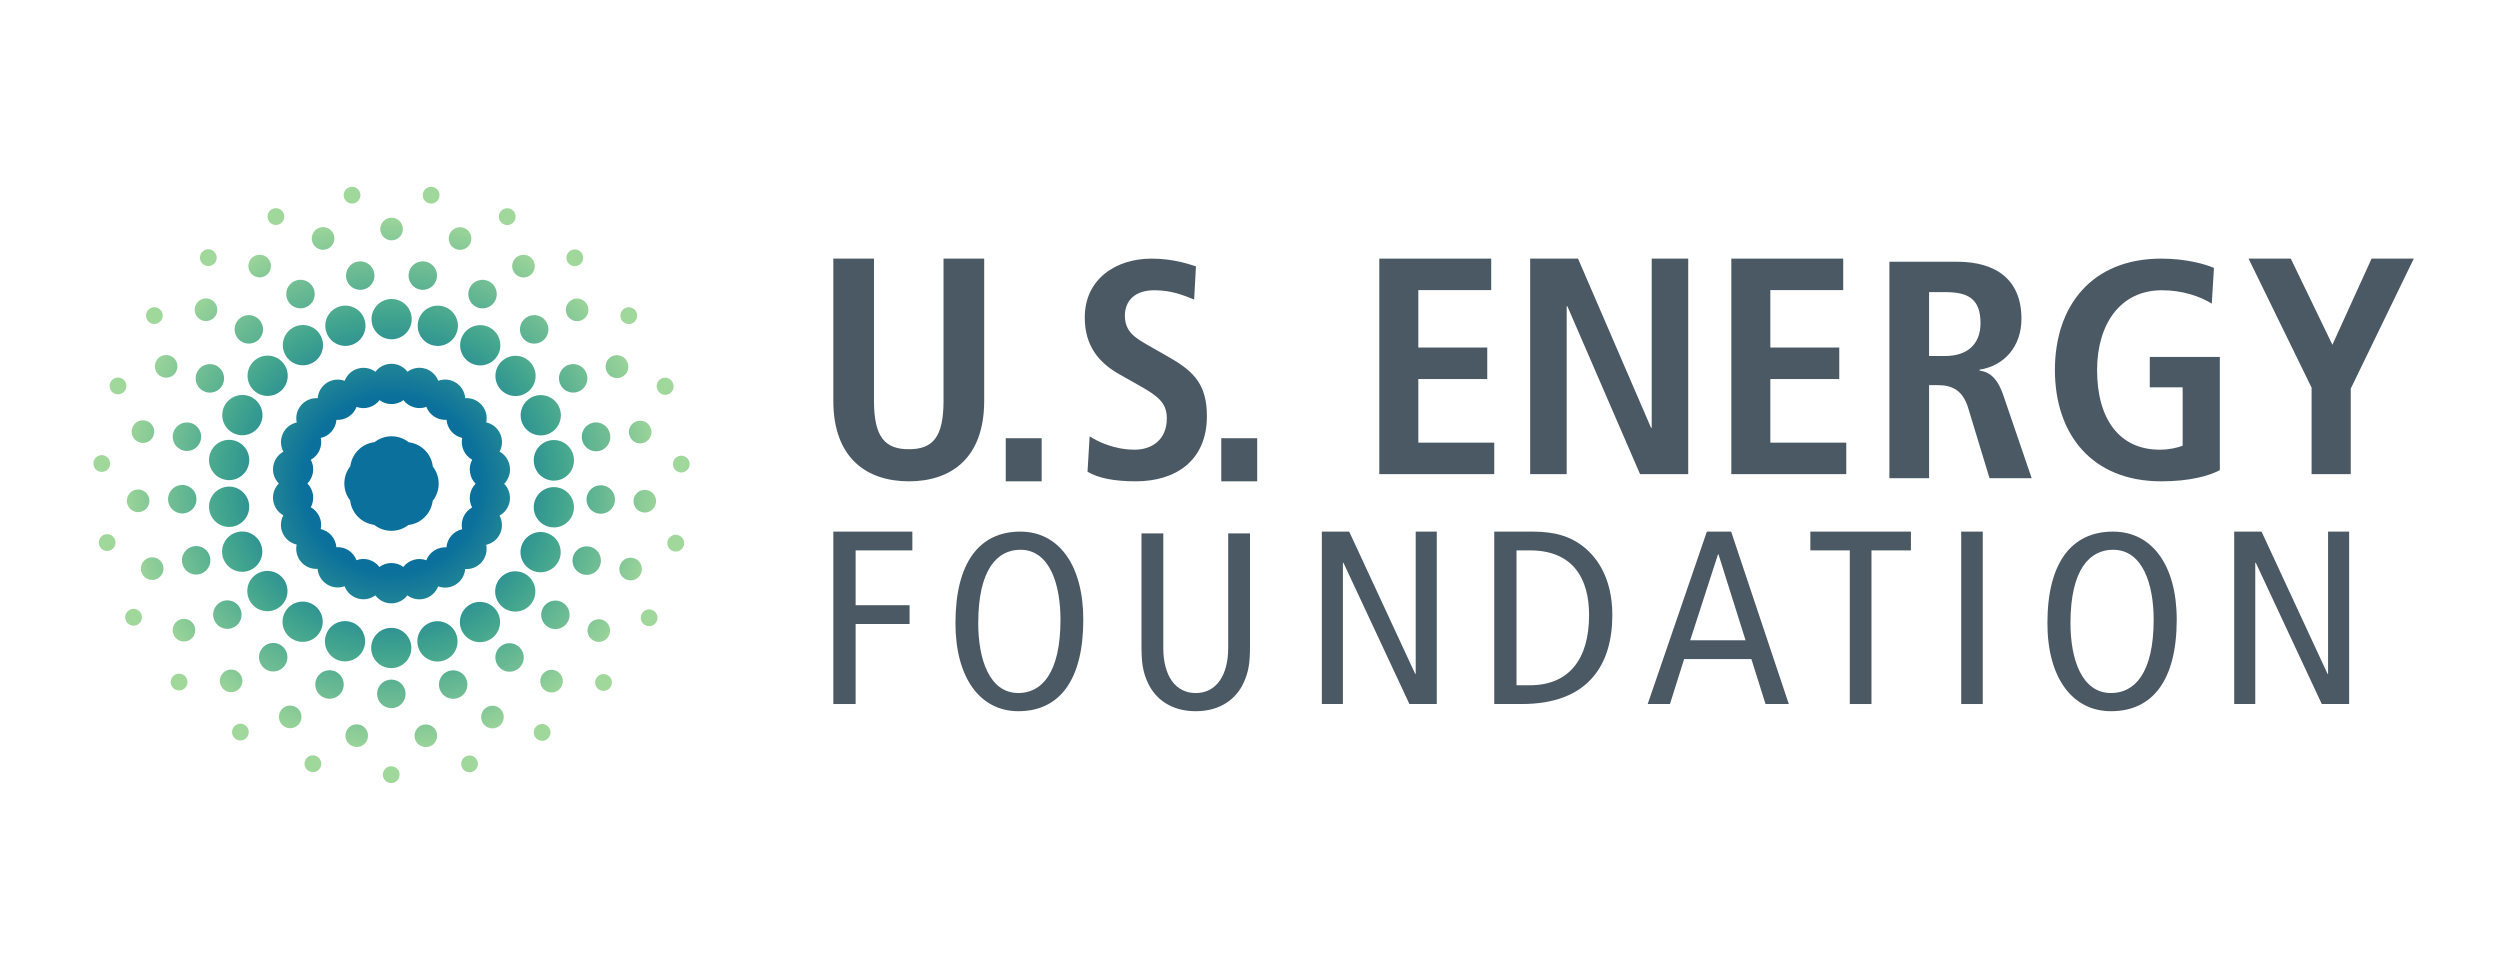 <?xml version="1.0" encoding="UTF-8"?> <svg xmlns="http://www.w3.org/2000/svg" width="348" height="135" viewBox="0 0 348 135"><defs><radialGradient id="a" cx="50.015%" cy="50%" r="50%" fx="50.015%" fy="50%"><stop offset="29.5%" stop-color="#0B709B"></stop><stop offset="57%" stop-color="#41A48E"></stop><stop offset="91.5%" stop-color="#A0D79A"></stop></radialGradient></defs><g fill="none" transform="translate(13 26)"><path fill="url(#a)" d="M50.664,71.187 C50.469,71.248 50.275,71.276 50.081,71.276 C49.233,71.276 48.449,70.727 48.186,69.871 C47.868,68.822 48.456,67.712 49.502,67.388 C50.549,67.069 51.656,67.658 51.979,68.707 C52.298,69.756 51.71,70.866 50.664,71.187 Z M56.816,63.873 C55.912,64.492 55.676,65.726 56.292,66.632 C56.676,67.198 57.298,67.503 57.933,67.503 C58.314,67.503 58.705,67.39 59.045,67.16 C59.949,66.541 60.185,65.306 59.567,64.401 C58.951,63.492 57.72,63.258 56.816,63.875 L56.816,63.873 Z M36.848,10.4 C35.767,10.567 35.022,11.578 35.188,12.662 C35.336,13.645 36.181,14.352 37.146,14.352 C37.244,14.352 37.345,14.345 37.443,14.328 C38.527,14.164 39.271,13.15 39.105,12.066 C38.941,10.982 37.93,10.236 36.848,10.4 Z M45.555,14.323 C45.656,14.34 45.756,14.347 45.852,14.347 C46.817,14.347 47.662,13.641 47.812,12.657 C47.976,11.573 47.229,10.562 46.147,10.398 C45.066,10.231 44.057,10.98 43.893,12.064 C43.729,13.148 44.473,14.159 45.555,14.323 Z M26.669,66.604 C27.285,65.698 27.05,64.464 26.149,63.844 C25.245,63.225 24.012,63.46 23.396,64.365 C22.778,65.271 23.012,66.505 23.916,67.125 C24.255,67.36 24.646,67.47 25.03,67.47 C25.662,67.47 26.285,67.167 26.669,66.602 L26.669,66.604 Z M11.091,34.343 C10.845,35.413 11.512,36.478 12.577,36.724 C12.727,36.757 12.877,36.774 13.022,36.774 C13.923,36.774 14.74,36.152 14.954,35.232 C15.197,34.164 14.532,33.099 13.465,32.852 C12.399,32.606 11.336,33.275 11.091,34.343 Z M14.497,25.672 C13.949,26.622 14.272,27.838 15.22,28.387 C15.532,28.568 15.874,28.654 16.211,28.654 C16.894,28.654 17.562,28.3 17.927,27.662 C18.475,26.714 18.152,25.498 17.203,24.949 C16.255,24.4 15.043,24.724 14.497,25.674 L14.497,25.672 Z M28.827,16.919 C29.115,16.919 29.408,16.855 29.684,16.722 C30.67,16.248 31.089,15.06 30.614,14.07 C30.138,13.082 28.954,12.662 27.966,13.138 C26.98,13.615 26.563,14.802 27.039,15.792 C27.378,16.503 28.088,16.919 28.827,16.919 Z M41.474,68.599 C40.381,68.601 39.491,69.488 39.491,70.589 C39.491,71.689 40.379,72.574 41.477,72.574 C42.575,72.574 43.46,71.687 43.457,70.586 C43.457,69.49 42.572,68.599 41.474,68.599 Z M21.635,21.833 C22.118,21.833 22.602,21.657 22.984,21.302 C23.787,20.554 23.834,19.296 23.087,18.496 C22.342,17.691 21.087,17.644 20.287,18.392 C19.484,19.139 19.439,20.397 20.184,21.199 C20.572,21.619 21.104,21.833 21.638,21.833 L21.635,21.833 Z M66.792,28.65 C67.127,28.65 67.469,28.563 67.78,28.382 C68.728,27.833 69.053,26.62 68.506,25.669 C67.96,24.721 66.747,24.393 65.799,24.942 C64.853,25.491 64.526,26.704 65.073,27.655 C65.441,28.293 66.106,28.647 66.792,28.647 L66.792,28.65 Z M33.456,67.383 C32.409,67.059 31.3,67.644 30.974,68.693 C30.651,69.739 31.234,70.851 32.281,71.18 C32.477,71.241 32.674,71.269 32.868,71.269 C33.716,71.269 34.498,70.722 34.762,69.868 C35.085,68.822 34.5,67.709 33.456,67.383 Z M59.904,18.498 C59.16,19.305 59.209,20.558 60.012,21.305 C60.393,21.659 60.878,21.835 61.36,21.835 C61.892,21.835 62.423,21.619 62.814,21.197 C63.559,20.392 63.512,19.136 62.706,18.39 C61.903,17.644 60.651,17.693 59.907,18.498 L59.904,18.498 Z M70.774,41.551 C69.683,41.467 68.728,42.288 68.648,43.382 C68.564,44.478 69.384,45.433 70.475,45.513 C70.526,45.517 70.578,45.52 70.627,45.52 C71.655,45.52 72.523,44.724 72.603,43.682 C72.685,42.589 71.868,41.631 70.777,41.551 L70.774,41.551 Z M68.033,35.227 C68.033,35.227 68.037,35.246 68.04,35.253 C68.042,35.26 68.042,35.267 68.044,35.272 C68.253,36.194 69.07,36.818 69.976,36.818 C70.121,36.818 70.268,36.802 70.416,36.769 C71.484,36.525 72.151,35.462 71.91,34.392 C71.907,34.387 71.907,34.382 71.905,34.375 C71.905,34.364 71.9,34.352 71.898,34.34 C71.652,33.273 70.589,32.604 69.524,32.848 C68.456,33.094 67.789,34.16 68.033,35.227 Z M19.886,61.106 C20.743,60.421 20.881,59.17 20.198,58.313 C19.514,57.454 18.269,57.316 17.414,57.999 C16.557,58.682 16.417,59.933 17.1,60.789 C17.491,61.28 18.067,61.538 18.65,61.538 C19.083,61.538 19.521,61.395 19.886,61.106 Z M13.584,50.145 C12.566,50.541 12.062,51.694 12.458,52.719 C12.762,53.503 13.511,53.984 14.305,53.984 C14.546,53.984 14.79,53.939 15.026,53.845 C16.047,53.447 16.55,52.294 16.152,51.271 C15.754,50.25 14.605,49.746 13.584,50.145 Z M12.369,45.475 C12.42,45.475 12.47,45.473 12.521,45.468 C13.612,45.386 14.431,44.433 14.347,43.34 L14.35,43.34 C14.265,42.244 13.315,41.425 12.224,41.507 C11.133,41.591 10.313,42.544 10.395,43.638 C10.475,44.68 11.343,45.475 12.371,45.475 L12.369,45.475 Z M65.546,58.032 C64.69,57.347 63.444,57.487 62.763,58.344 C62.079,59.203 62.219,60.451 63.074,61.136 C63.437,61.43 63.875,61.568 64.308,61.571 C64.891,61.571 65.467,61.312 65.858,60.822 C66.541,59.963 66.401,58.715 65.546,58.03 L65.546,58.032 Z M70.514,52.764 C70.915,51.745 70.416,50.591 69.4,50.187 C68.382,49.783 67.23,50.286 66.827,51.304 C66.424,52.325 66.925,53.479 67.941,53.883 C68.183,53.977 68.426,54.024 68.67,54.024 C69.461,54.024 70.205,53.547 70.514,52.764 Z M53.307,16.726 C53.585,16.86 53.878,16.924 54.168,16.924 C54.906,16.924 55.613,16.511 55.955,15.799 C56.43,14.812 56.015,13.624 55.032,13.145 C54.047,12.669 52.862,13.084 52.384,14.072 C51.909,15.06 52.321,16.248 53.307,16.726 Z M6.577,35.629 C6.685,35.652 6.795,35.661 6.9,35.661 C7.628,35.661 8.284,35.15 8.438,34.406 C8.616,33.552 8.071,32.716 7.218,32.538 C6.366,32.36 5.535,32.906 5.355,33.761 C5.177,34.615 5.722,35.448 6.575,35.629 L6.577,35.629 Z M11.524,25.721 C11.922,24.947 11.622,23.994 10.849,23.595 C10.077,23.196 9.126,23.496 8.728,24.271 C8.33,25.045 8.63,25.998 9.403,26.397 C9.634,26.517 9.88,26.575 10.126,26.575 C10.695,26.575 11.245,26.265 11.526,25.721 L11.524,25.721 Z M6.228,45.285 C6.263,45.285 6.301,45.285 6.336,45.285 C7.202,45.226 7.857,44.473 7.799,43.605 C7.74,42.736 6.989,42.079 6.123,42.138 C5.256,42.197 4.601,42.95 4.659,43.818 C4.716,44.651 5.409,45.29 6.228,45.29 L6.228,45.285 Z M11.702,60.43 C10.99,60.93 10.819,61.918 11.32,62.629 C11.627,63.063 12.116,63.298 12.61,63.298 C12.921,63.298 13.24,63.204 13.514,63.009 C14.225,62.509 14.394,61.526 13.895,60.813 C13.394,60.099 12.411,59.93 11.702,60.43 Z M75.187,43.656 C75.126,44.527 75.78,45.28 76.646,45.341 C76.683,45.341 76.721,45.346 76.758,45.346 C77.578,45.346 78.266,44.71 78.324,43.877 C78.388,43.009 77.732,42.255 76.866,42.192 C75.997,42.131 75.246,42.786 75.185,43.654 L75.187,43.656 Z M50.614,8.722 C50.757,8.762 50.898,8.781 51.04,8.781 C51.729,8.781 52.361,8.328 52.553,7.631 C52.789,6.791 52.3,5.92 51.464,5.683 C50.626,5.449 49.757,5.939 49.523,6.777 C49.287,7.617 49.776,8.485 50.612,8.722 L50.614,8.722 Z M58.523,10.224 C58.073,10.97 58.307,11.939 59.052,12.39 C59.31,12.547 59.588,12.62 59.869,12.622 C60.401,12.622 60.918,12.35 61.215,11.862 C61.667,11.116 61.431,10.146 60.688,9.694 C59.944,9.243 58.977,9.478 58.525,10.224 L58.523,10.224 Z M67.335,18.707 C67.719,18.707 68.108,18.566 68.41,18.285 C69.044,17.688 69.079,16.691 68.487,16.055 C67.895,15.417 66.897,15.382 66.263,15.975 C65.626,16.572 65.591,17.569 66.185,18.205 C66.495,18.538 66.916,18.707 67.335,18.707 Z M15.672,18.693 C16.094,18.693 16.515,18.524 16.824,18.191 C17.416,17.555 17.384,16.558 16.747,15.961 C16.112,15.368 15.117,15.401 14.523,16.039 C13.93,16.675 13.963,17.672 14.6,18.268 C14.902,18.552 15.288,18.693 15.672,18.693 Z M74.574,34.462 C74.728,35.208 75.384,35.72 76.112,35.72 C76.22,35.72 76.327,35.708 76.433,35.687 C77.285,35.509 77.83,34.676 77.655,33.822 C77.477,32.967 76.646,32.418 75.794,32.597 C74.941,32.773 74.394,33.608 74.572,34.462 L74.574,34.462 Z M23.148,12.613 C23.426,12.613 23.705,12.54 23.962,12.383 C24.707,11.932 24.941,10.961 24.492,10.217 C24.042,9.471 23.073,9.236 22.331,9.687 C21.586,10.137 21.35,11.109 21.802,11.852 C22.096,12.343 22.616,12.613 23.15,12.613 L23.148,12.613 Z M31.972,8.769 C32.114,8.769 32.257,8.75 32.398,8.71 C33.236,8.473 33.723,7.603 33.486,6.763 C33.25,5.925 32.384,5.434 31.545,5.671 C30.707,5.908 30.22,6.779 30.457,7.617 C30.651,8.314 31.283,8.769 31.969,8.769 L31.972,8.769 Z M41.507,7.457 C42.378,7.457 43.08,6.751 43.08,5.883 C43.08,5.01 42.378,4.303 41.509,4.303 C40.641,4.303 39.936,5.01 39.934,5.878 C39.934,6.751 40.639,7.457 41.507,7.457 Z M7.656,51.665 C6.837,51.959 6.411,52.86 6.703,53.684 C6.933,54.329 7.539,54.73 8.185,54.73 C8.361,54.73 8.536,54.702 8.712,54.639 C9.534,54.345 9.96,53.444 9.667,52.623 C9.375,51.801 8.476,51.372 7.654,51.665 L7.656,51.665 Z M36.874,74.841 C36.012,74.719 35.219,75.322 35.097,76.185 C34.978,77.049 35.579,77.844 36.441,77.966 C36.513,77.976 36.588,77.981 36.661,77.981 C37.434,77.981 38.108,77.41 38.216,76.619 C38.337,75.756 37.736,74.96 36.874,74.841 Z M20.39,69.774 C20.938,69.096 20.837,68.104 20.163,67.554 C19.488,67.005 18.496,67.106 17.948,67.782 C17.4,68.458 17.501,69.453 18.175,70.002 C18.468,70.241 18.819,70.356 19.168,70.356 C19.624,70.356 20.078,70.157 20.39,69.774 Z M46.068,74.855 C45.204,74.972 44.602,75.765 44.719,76.631 C44.829,77.422 45.504,77.997 46.276,77.997 C46.349,77.997 46.419,77.992 46.492,77.981 C47.355,77.863 47.955,77.07 47.84,76.204 C47.721,75.341 46.929,74.738 46.068,74.855 Z M74.293,24.329 C74.293,24.329 74.286,24.313 74.281,24.304 C74.281,24.299 74.277,24.294 74.274,24.29 C73.874,23.515 72.923,23.215 72.153,23.616 C71.381,24.015 71.081,24.968 71.479,25.74 C71.484,25.747 71.486,25.752 71.488,25.756 C71.491,25.763 71.495,25.768 71.498,25.775 C71.779,26.317 72.329,26.629 72.898,26.632 C73.143,26.632 73.387,26.573 73.619,26.453 C74.394,26.054 74.693,25.102 74.295,24.329 L74.293,24.329 Z M54.92,72.367 C54.124,72.715 53.759,73.644 54.103,74.442 C54.363,75.035 54.941,75.39 55.55,75.39 C55.76,75.39 55.971,75.348 56.175,75.258 C56.973,74.913 57.338,73.982 56.994,73.184 C56.648,72.384 55.718,72.02 54.922,72.365 L54.92,72.367 Z M75.311,51.724 C74.492,51.431 73.593,51.86 73.3,52.679 C73.008,53.5 73.436,54.402 74.253,54.695 C74.429,54.758 74.607,54.789 74.782,54.789 C75.428,54.789 76.035,54.385 76.264,53.74 C76.557,52.918 76.128,52.017 75.309,51.724 L75.311,51.724 Z M71.638,62.683 C72.139,61.969 71.971,60.986 71.261,60.484 C70.552,59.982 69.571,60.151 69.067,60.862 C68.566,61.573 68.737,62.556 69.444,63.058 C69.723,63.255 70.039,63.349 70.35,63.349 C70.844,63.349 71.331,63.117 71.638,62.683 Z M28.02,72.344 C27.221,71.997 26.294,72.363 25.95,73.163 C25.604,73.963 25.969,74.89 26.767,75.237 C26.971,75.327 27.184,75.369 27.395,75.369 C28.001,75.369 28.579,75.014 28.839,74.421 C29.186,73.621 28.82,72.691 28.022,72.346 L28.02,72.344 Z M62.786,67.59 C62.112,68.136 62.006,69.129 62.554,69.807 C62.863,70.192 63.32,70.392 63.779,70.392 C64.125,70.392 64.476,70.277 64.767,70.042 C65.443,69.493 65.546,68.5 65.001,67.822 C64.453,67.146 63.463,67.041 62.786,67.59 Z M46.852,2.327 C46.906,2.335 46.962,2.339 47.014,2.339 C47.587,2.339 48.086,1.917 48.168,1.33 C48.257,0.692 47.812,0.103 47.173,0.014 C46.536,-0.075 45.946,0.37 45.857,1.009 C45.771,1.649 46.215,2.238 46.852,2.327 Z M70.156,68.204 C69.718,68.674 69.742,69.415 70.212,69.854 C70.437,70.068 70.723,70.169 71.008,70.169 C71.322,70.169 71.631,70.044 71.863,69.8 C72.301,69.329 72.277,68.587 71.807,68.148 C71.336,67.707 70.599,67.733 70.158,68.204 L70.156,68.204 Z M77.896,58.956 C77.325,58.661 76.62,58.881 76.325,59.456 C76.03,60.029 76.25,60.733 76.821,61.031 C76.995,61.12 77.177,61.162 77.358,61.162 C77.779,61.162 78.186,60.932 78.392,60.531 C78.692,59.958 78.467,59.254 77.896,58.956 Z M57.142,5.228 C57.294,5.294 57.451,5.326 57.605,5.326 C58.055,5.326 58.485,5.061 58.675,4.622 C58.933,4.031 58.661,3.341 58.071,3.085 C57.481,2.827 56.793,3.1 56.538,3.691 C56.282,4.282 56.552,4.972 57.142,5.228 Z M52.047,79.205 C51.427,79.379 51.066,80.025 51.237,80.646 C51.382,81.163 51.85,81.503 52.361,81.503 C52.464,81.503 52.572,81.489 52.675,81.458 C53.295,81.282 53.656,80.637 53.485,80.017 C53.309,79.396 52.665,79.032 52.045,79.205 L52.047,79.205 Z M36.003,2.337 C36.057,2.337 36.111,2.332 36.165,2.325 C36.801,2.236 37.246,1.647 37.16,1.006 C37.071,0.368 36.481,-0.078 35.844,0.011 C35.205,0.098 34.76,0.69 34.849,1.328 C34.931,1.914 35.43,2.337 36.003,2.337 Z M61.859,74.953 C61.309,75.287 61.133,76.007 61.466,76.558 C61.686,76.92 62.072,77.122 62.465,77.122 C62.671,77.122 62.877,77.068 63.067,76.953 C63.617,76.619 63.795,75.899 63.46,75.348 C63.128,74.796 62.412,74.618 61.859,74.953 Z M25.407,5.317 C25.561,5.317 25.716,5.287 25.868,5.221 C26.458,4.963 26.732,4.275 26.475,3.684 C26.219,3.092 25.533,2.818 24.943,3.076 C24.351,3.332 24.08,4.019 24.337,4.611 C24.527,5.052 24.955,5.317 25.407,5.317 Z M41.458,80.663 C40.814,80.663 40.292,81.186 40.292,81.831 C40.29,82.477 40.812,83 41.456,83 L41.458,83 C42.102,83 42.622,82.479 42.624,81.834 C42.624,81.188 42.102,80.665 41.458,80.663 Z M3.814,26.622 C3.208,26.404 2.541,26.723 2.325,27.331 C2.108,27.939 2.426,28.607 3.032,28.823 C3.161,28.868 3.295,28.891 3.423,28.891 C3.901,28.891 4.35,28.593 4.521,28.115 C4.737,27.505 4.421,26.838 3.814,26.622 Z M81.302,48.462 C80.673,48.328 80.055,48.737 79.921,49.366 C79.788,49.997 80.193,50.616 80.822,50.75 C80.902,50.767 80.984,50.776 81.064,50.776 C81.602,50.776 82.087,50.398 82.204,49.847 C82.337,49.216 81.932,48.596 81.302,48.462 Z M1.166,39.691 C1.775,39.691 2.285,39.219 2.33,38.602 C2.374,37.959 1.89,37.4 1.246,37.356 C0.605,37.311 0.047,37.794 0.003,38.44 C-0.042,39.083 0.443,39.641 1.084,39.686 C1.113,39.686 1.141,39.691 1.166,39.691 Z M5.062,58.886 C4.489,59.182 4.264,59.886 4.559,60.461 C4.767,60.862 5.174,61.094 5.596,61.094 C5.776,61.094 5.959,61.052 6.13,60.963 C6.701,60.667 6.928,59.963 6.631,59.388 C6.336,58.816 5.633,58.59 5.062,58.886 Z M1.677,48.382 C1.047,48.516 0.642,49.133 0.775,49.767 C0.89,50.318 1.375,50.696 1.913,50.696 C1.993,50.696 2.075,50.687 2.154,50.67 C2.784,50.539 3.189,49.92 3.058,49.288 C2.925,48.655 2.307,48.251 1.677,48.382 Z M11.133,68.089 C10.662,68.528 10.636,69.27 11.077,69.741 C11.306,69.988 11.617,70.11 11.931,70.11 C12.214,70.11 12.5,70.007 12.727,69.796 C13.198,69.357 13.221,68.615 12.783,68.143 C12.346,67.672 11.606,67.646 11.135,68.087 L11.133,68.089 Z M81.754,37.433 C81.113,37.478 80.626,38.034 80.67,38.679 C80.712,39.296 81.225,39.768 81.832,39.768 C81.86,39.768 81.885,39.768 81.913,39.768 C82.555,39.723 83.04,39.167 82.997,38.522 C82.953,37.879 82.398,37.393 81.754,37.435 L81.754,37.433 Z M21.071,74.906 C20.521,74.573 19.802,74.747 19.47,75.298 C19.135,75.85 19.308,76.568 19.858,76.903 C20.048,77.018 20.256,77.075 20.462,77.075 C20.856,77.075 21.242,76.873 21.46,76.512 C21.792,75.962 21.619,75.242 21.071,74.906 Z M15.998,11.036 C16.255,11.036 16.515,10.949 16.733,10.773 C17.232,10.367 17.309,9.63 16.901,9.128 C16.496,8.628 15.761,8.553 15.263,8.959 C14.764,9.365 14.687,10.102 15.092,10.602 C15.324,10.888 15.658,11.033 15.998,11.033 L15.998,11.036 Z M74.527,19.108 C74.759,19.108 74.993,19.04 75.197,18.895 C75.723,18.524 75.85,17.794 75.48,17.266 C75.108,16.738 74.382,16.611 73.855,16.985 C73.328,17.355 73.202,18.085 73.572,18.611 C73.801,18.932 74.16,19.106 74.527,19.106 L74.527,19.108 Z M66.277,10.794 C66.495,10.97 66.754,11.055 67.012,11.055 C67.351,11.055 67.689,10.907 67.918,10.625 C68.323,10.123 68.246,9.386 67.747,8.98 C67.248,8.574 66.513,8.652 66.106,9.151 C65.701,9.654 65.778,10.388 66.277,10.796 L66.277,10.794 Z M80.698,27.406 C80.698,27.406 80.691,27.387 80.687,27.378 C80.684,27.366 80.68,27.357 80.677,27.347 C80.46,26.739 79.792,26.423 79.188,26.636 C78.582,26.854 78.266,27.521 78.479,28.129 L78.481,28.129 C78.481,28.129 78.488,28.147 78.491,28.157 C78.491,28.166 78.498,28.176 78.5,28.185 C78.671,28.664 79.12,28.964 79.598,28.964 C79.729,28.964 79.86,28.943 79.987,28.896 C80.595,28.68 80.912,28.011 80.698,27.406 Z M7.815,18.883 C8.021,19.028 8.255,19.099 8.487,19.099 C8.852,19.099 9.215,18.925 9.44,18.604 C9.81,18.076 9.688,17.346 9.162,16.975 C8.635,16.604 7.907,16.729 7.537,17.259 C7.167,17.785 7.291,18.514 7.818,18.885 L7.815,18.883 Z M30.871,79.187 C30.253,79.011 29.607,79.372 29.431,79.994 C29.256,80.616 29.619,81.261 30.239,81.437 C30.344,81.468 30.452,81.482 30.555,81.482 C31.063,81.482 31.531,81.146 31.677,80.628 C31.852,80.008 31.489,79.36 30.869,79.187 L30.871,79.187 Z M66.872,37.708 C66.872,37.708 66.872,37.689 66.872,37.682 C66.869,37.675 66.869,37.668 66.867,37.661 C66.647,36.128 65.23,35.061 63.699,35.281 C62.17,35.504 61.108,36.924 61.328,38.459 C61.328,38.466 61.328,38.475 61.328,38.482 C61.328,38.487 61.33,38.491 61.33,38.494 C61.529,39.895 62.725,40.906 64.097,40.906 C64.228,40.906 64.359,40.897 64.49,40.878 C66.022,40.66 67.087,39.242 66.869,37.708 L66.872,37.708 Z M29.169,24.85 C29.687,24.85 30.211,24.705 30.679,24.405 C31.979,23.567 32.356,21.833 31.522,20.53 C30.686,19.226 28.954,18.85 27.657,19.686 C26.355,20.523 25.978,22.26 26.814,23.56 C27.348,24.395 28.249,24.85 29.169,24.85 Z M59.707,49.687 C59.061,51.095 59.677,52.759 61.082,53.407 C61.459,53.583 61.859,53.665 62.25,53.665 C63.308,53.665 64.322,53.059 64.795,52.034 C65.441,50.626 64.825,48.96 63.421,48.312 C62.016,47.664 60.354,48.282 59.707,49.69 L59.707,49.687 Z M52.335,24.421 C52.803,24.724 53.328,24.869 53.847,24.869 C54.765,24.869 55.667,24.414 56.203,23.581 C57.039,22.279 56.664,20.542 55.362,19.707 C54.063,18.866 52.333,19.244 51.497,20.547 C50.659,21.849 51.036,23.586 52.335,24.421 Z M66.867,45.015 C67.089,43.483 66.026,42.058 64.5,41.835 C62.971,41.612 61.55,42.675 61.328,44.208 C61.103,45.74 62.166,47.165 63.692,47.387 C63.83,47.409 63.966,47.418 64.1,47.418 C65.467,47.418 66.663,46.411 66.864,45.015 L66.867,45.015 Z M26.091,24.189 C24.922,23.175 23.155,23.302 22.143,24.473 C21.132,25.641 21.256,27.413 22.422,28.427 C22.951,28.887 23.604,29.114 24.255,29.114 C25.039,29.114 25.817,28.788 26.369,28.147 C27.381,26.979 27.254,25.207 26.088,24.191 L26.091,24.189 Z M60.592,28.45 C61.761,27.436 61.887,25.665 60.876,24.494 C59.862,23.323 58.097,23.198 56.929,24.212 C55.76,25.226 55.634,26.998 56.648,28.169 C57.2,28.807 57.98,29.133 58.762,29.133 C59.41,29.133 60.063,28.908 60.592,28.448 L60.592,28.45 Z M61.112,29.255 C59.705,29.898 59.085,31.562 59.726,32.972 C60.194,34.002 61.211,34.612 62.276,34.612 C62.662,34.612 63.058,34.533 63.432,34.359 C64.842,33.716 65.462,32.052 64.821,30.642 C64.179,29.232 62.519,28.61 61.112,29.253 L61.112,29.255 Z M20.713,53.599 C21.099,53.599 21.495,53.517 21.869,53.346 C23.279,52.705 23.899,51.041 23.26,49.631 C22.621,48.221 20.961,47.596 19.554,48.237 C18.147,48.88 17.524,50.541 18.163,51.952 C18.632,52.987 19.648,53.597 20.713,53.597 L20.713,53.599 Z M18.898,40.836 C20.268,40.836 21.464,39.829 21.666,38.43 C21.886,36.898 20.823,35.476 19.294,35.253 C17.765,35.03 16.347,36.095 16.124,37.628 C15.902,39.16 16.965,40.582 18.493,40.805 C18.632,40.826 18.765,40.836 18.896,40.836 L18.898,40.836 Z M19.568,34.333 C19.945,34.507 20.345,34.589 20.734,34.589 C21.795,34.589 22.806,33.984 23.281,32.956 C23.925,31.545 23.309,29.882 21.905,29.234 C20.497,28.589 18.838,29.206 18.191,30.614 C17.548,32.024 18.163,33.688 19.568,34.336 L19.568,34.333 Z M16.124,44.938 C16.325,46.339 17.522,47.348 18.891,47.348 C19.023,47.348 19.156,47.338 19.289,47.319 C20.818,47.099 21.883,45.681 21.663,44.147 C21.446,42.612 20.029,41.544 18.498,41.765 C16.967,41.986 15.904,43.403 16.122,44.938 L16.124,44.938 Z M37.714,64.06 C38.152,62.575 37.307,61.012 35.825,60.573 C34.343,60.134 32.786,60.982 32.346,62.469 C31.908,63.952 32.753,65.515 34.238,65.954 C34.502,66.031 34.769,66.069 35.034,66.069 C36.242,66.069 37.354,65.278 37.714,64.06 Z M26.053,58.396 C27.221,57.382 27.348,55.612 26.336,54.441 C25.327,53.268 23.56,53.141 22.392,54.158 C21.223,55.171 21.094,56.941 22.106,58.112 C22.658,58.755 23.44,59.081 24.222,59.081 C24.871,59.081 25.524,58.856 26.053,58.396 Z M31.478,62.066 C32.318,60.766 31.941,59.029 30.644,58.191 C29.345,57.349 27.612,57.724 26.776,59.027 C25.936,60.329 26.311,62.066 27.61,62.903 C28.081,63.206 28.605,63.352 29.125,63.352 C30.042,63.352 30.944,62.899 31.478,62.066 Z M41.463,61.395 C39.917,61.395 38.665,62.65 38.665,64.196 C38.665,65.743 39.917,67.003 41.46,67.003 L41.463,67.003 C43.006,67.003 44.26,65.747 44.26,64.199 C44.26,62.65 43.008,61.395 41.463,61.395 Z M41.514,21.227 C43.059,21.227 44.312,19.969 44.31,18.423 C44.31,16.874 43.055,15.619 41.512,15.619 C39.967,15.619 38.714,16.877 38.714,18.425 C38.714,19.974 39.969,21.23 41.514,21.227 Z M60.56,54.211 C59.394,53.195 57.626,53.322 56.612,54.491 C55.599,55.659 55.723,57.431 56.891,58.447 C57.42,58.907 58.073,59.135 58.724,59.135 C59.508,59.135 60.283,58.809 60.838,58.17 C61.85,57.002 61.726,55.23 60.56,54.214 L60.56,54.211 Z M56.168,59.076 C55.332,57.771 53.602,57.391 52.302,58.227 C51.001,59.064 50.624,60.799 51.455,62.101 C51.989,62.936 52.892,63.392 53.815,63.392 C54.33,63.392 54.854,63.248 55.32,62.95 C56.622,62.113 56.999,60.378 56.168,59.076 Z M45.258,18.557 C44.822,20.042 45.667,21.603 47.152,22.042 C47.416,22.119 47.683,22.157 47.945,22.157 C49.153,22.157 50.268,21.363 50.628,20.143 C51.064,18.658 50.219,17.097 48.734,16.661 C47.25,16.222 45.695,17.069 45.258,18.557 Z M50.581,62.5 C50.151,61.012 48.596,60.156 47.114,60.587 C45.632,61.019 44.778,62.577 45.206,64.063 C45.562,65.29 46.681,66.088 47.892,66.088 C48.151,66.088 48.414,66.05 48.676,65.975 C50.158,65.543 51.012,63.985 50.581,62.5 Z M32.393,20.131 C32.749,21.356 33.866,22.152 35.076,22.154 C35.336,22.154 35.598,22.117 35.863,22.039 C37.345,21.607 38.197,20.049 37.766,18.561 C37.333,17.076 35.778,16.222 34.296,16.654 C32.812,17.088 31.96,18.646 32.393,20.131 Z M57.181,41.343 C57.776,41.946 58.09,42.812 57.961,43.717 C57.827,44.621 57.28,45.36 56.538,45.773 C56.938,46.519 56.994,47.439 56.615,48.27 C56.235,49.101 55.5,49.654 54.674,49.835 C54.85,50.666 54.646,51.562 54.049,52.252 C53.452,52.94 52.593,53.266 51.75,53.21 C51.682,54.057 51.237,54.859 50.469,55.352 C49.701,55.845 48.786,55.915 47.99,55.624 C47.686,56.417 47.032,57.063 46.157,57.316 C45.281,57.572 44.384,57.379 43.706,56.875 C43.195,57.551 42.387,57.985 41.477,57.985 C40.566,57.985 39.756,57.548 39.246,56.873 C38.564,57.375 37.665,57.565 36.79,57.304 C35.914,57.044 35.263,56.399 34.964,55.605 C34.168,55.896 33.252,55.821 32.487,55.326 C31.721,54.831 31.279,54.026 31.213,53.184 C30.368,53.238 29.511,52.909 28.916,52.222 C28.319,51.532 28.118,50.633 28.294,49.802 C27.465,49.617 26.734,49.058 26.355,48.228 C25.978,47.395 26.039,46.477 26.442,45.731 C25.702,45.32 25.159,44.579 25.028,43.675 C24.899,42.772 25.215,41.908 25.81,41.305 C25.215,40.702 24.899,39.836 25.028,38.933 C25.159,38.029 25.704,37.285 26.446,36.875 C26.046,36.126 25.988,35.208 26.367,34.375 C26.744,33.545 27.476,32.991 28.303,32.808 C28.127,31.977 28.329,31.081 28.926,30.391 C29.523,29.701 30.382,29.375 31.222,29.429 C31.288,28.584 31.733,27.779 32.498,27.284 C33.266,26.791 34.184,26.718 34.978,27.009 C35.277,26.216 35.933,25.569 36.808,25.313 C37.684,25.057 38.581,25.247 39.26,25.749 C39.77,25.073 40.578,24.639 41.486,24.637 C42.397,24.637 43.209,25.071 43.722,25.747 C44.401,25.242 45.3,25.05 46.178,25.31 C47.049,25.569 47.704,26.214 48.006,27.007 C48.8,26.714 49.715,26.786 50.481,27.281 C51.249,27.774 51.694,28.579 51.759,29.422 C52.604,29.365 53.461,29.694 54.058,30.382 C54.657,31.069 54.859,31.968 54.686,32.799 C55.512,32.984 56.245,33.54 56.624,34.371 C57.003,35.202 56.942,36.119 56.542,36.868 C57.282,37.278 57.827,38.017 57.959,38.921 C57.961,38.933 57.961,38.942 57.963,38.954 C57.963,38.961 57.966,38.968 57.966,38.975 C58.094,39.876 57.776,40.739 57.181,41.343 Z M52.422,42.908 C52.511,42.291 52.794,41.749 53.204,41.338 C52.796,40.925 52.513,40.38 52.424,39.761 C52.424,39.754 52.424,39.749 52.424,39.742 C52.424,39.738 52.422,39.73 52.422,39.726 C52.33,39.106 52.452,38.505 52.726,37.994 C52.22,37.712 51.797,37.273 51.537,36.706 C51.275,36.138 51.223,35.528 51.342,34.96 C50.776,34.835 50.244,34.535 49.837,34.063 C49.427,33.592 49.203,33.021 49.158,32.442 C48.58,32.482 47.983,32.341 47.459,32.003 C46.934,31.667 46.557,31.179 46.353,30.637 C45.81,30.837 45.201,30.872 44.602,30.694 C44.005,30.517 43.511,30.161 43.16,29.699 C42.696,30.043 42.121,30.25 41.498,30.25 C40.875,30.25 40.294,30.046 39.829,29.701 C39.48,30.163 38.983,30.525 38.382,30.698 C37.785,30.877 37.176,30.841 36.633,30.64 C36.427,31.182 36.055,31.665 35.53,32.005 C35.006,32.341 34.411,32.482 33.835,32.444 C33.791,33.024 33.566,33.594 33.159,34.066 C32.751,34.54 32.22,34.842 31.653,34.967 C31.773,35.535 31.719,36.147 31.459,36.715 C31.197,37.283 30.773,37.722 30.265,38.003 C30.541,38.513 30.658,39.113 30.569,39.73 C30.48,40.35 30.199,40.892 29.79,41.303 C30.197,41.716 30.483,42.258 30.571,42.877 C30.661,43.499 30.539,44.1 30.265,44.611 C30.771,44.891 31.194,45.332 31.454,45.902 C31.712,46.47 31.763,47.078 31.644,47.646 C32.21,47.772 32.739,48.073 33.147,48.544 C33.556,49.018 33.779,49.589 33.823,50.168 C34.402,50.128 34.999,50.271 35.523,50.609 C36.048,50.947 36.42,51.433 36.623,51.978 C37.169,51.778 37.778,51.745 38.377,51.923 C38.974,52.1 39.468,52.459 39.817,52.921 C40.283,52.576 40.856,52.372 41.479,52.372 C42.104,52.372 42.68,52.578 43.146,52.923 C43.495,52.461 43.993,52.102 44.595,51.928 C45.192,51.752 45.801,51.787 46.344,51.989 C46.55,51.447 46.925,50.966 47.449,50.628 C47.973,50.29 48.568,50.152 49.144,50.189 C49.191,49.612 49.413,49.042 49.823,48.57 C50.233,48.096 50.764,47.793 51.331,47.671 C51.211,47.101 51.268,46.491 51.527,45.923 C51.787,45.355 52.213,44.917 52.719,44.637 C52.445,44.126 52.328,43.527 52.419,42.908 L52.422,42.908 Z M46.157,36.673 C45.525,36.035 44.724,35.666 43.897,35.563 C43.249,35.049 42.432,34.737 41.542,34.73 C40.639,34.72 39.805,35.025 39.143,35.544 C38.314,35.64 37.513,36.004 36.876,36.638 C36.24,37.271 35.87,38.071 35.767,38.9 C35.252,39.55 34.94,40.369 34.931,41.263 C34.924,42.166 35.226,43.002 35.743,43.666 C35.837,44.496 36.197,45.299 36.829,45.94 C37.462,46.578 38.26,46.949 39.086,47.054 C39.73,47.568 40.545,47.88 41.432,47.892 L41.481,47.892 C42.369,47.892 43.188,47.592 43.841,47.082 C44.67,46.989 45.471,46.627 46.11,45.994 C46.749,45.362 47.121,44.562 47.224,43.734 C47.737,43.088 48.051,42.274 48.065,41.39 L48.065,41.331 C48.067,40.432 47.763,39.604 47.248,38.944 C47.152,38.114 46.789,37.311 46.157,36.673 Z"></path><path fill="#4B5965" d="M108.658,10 L108.658,29.791 C108.658,34.871 110.205,36.533 113.521,36.533 C116.838,36.533 118.34,34.869 118.34,29.791 L118.34,10 L124,10 L124,29.791 C124,37.848 119.313,41 113.521,41 C107.73,41 103,37.848 103,29.791 L103,10 L108.66,10 L108.658,10 Z"></path><polygon fill="#4B5965" points="127 35 132 35 132 41 127 41"></polygon><path fill="#4B5965" d="M138.679,34.739 C139.736,35.43 142.062,36.596 144.937,36.596 C147.304,36.596 149.42,35.258 149.42,32.236 C149.42,30.078 148.195,29.128 145.571,27.659 L142.821,26.104 C139.903,24.462 138,22.087 138,18.204 C138,12.807 142.355,10 147.304,10 C150.433,10 152.633,10.82 153.477,11.079 L153.224,15.698 C151.913,15.18 150.18,14.402 147.684,14.402 C144.978,14.402 143.583,15.871 143.583,17.942 C143.583,20.186 145.063,21.05 146.712,22.001 L149.883,23.815 C153.351,25.8 155,27.701 155,31.932 C155,38.062 150.731,41 145.106,41 C142.147,41 139.862,40.568 138.382,39.662 L138.677,34.739 L138.679,34.739 Z"></path><polygon fill="#4B5965" points="157 35 162 35 162 41 157 41"></polygon><polygon fill="#4B5965" points="179 10 194.575 10 194.575 14.384 184.431 14.384 184.431 22.377 194.025 22.377 194.025 26.762 184.431 26.762 184.431 35.616 195 35.616 195 40 179 40"></polygon><polygon fill="#4B5965" points="206.662 10 216.828 33.553 216.917 33.553 216.917 10 222 10 222 40 215.296 40 205.172 16.619 205.084 16.619 205.084 40 200 40 200 10"></polygon><polygon fill="#4B5965" points="228 10 243.576 10 243.576 14.384 233.431 14.384 233.431 22.377 243.025 22.377 243.025 26.762 233.431 26.762 233.431 35.616 244 35.616 244 40 228 40"></polygon><path fill="#4B5965" d="M250,10.432 L259.409,10.432 C264.761,10.432 268.385,12.849 268.385,18.376 C268.385,22.306 265.925,24.937 262.56,25.456 L262.56,25.584 C263.682,25.757 264.934,26.275 265.883,29.082 L269.809,40.566 L263.942,40.566 L260.963,30.765 C260.231,28.391 258.807,27.613 256.778,27.613 L255.528,27.613 L255.528,40.566 L250.003,40.566 L250.003,10.432 L250,10.432 Z M257.768,23.557 C260.703,23.557 262.687,22.046 262.687,18.981 C262.687,15.527 260.875,14.663 257.768,14.663 L255.525,14.663 L255.525,23.557 L257.768,23.557 Z M286.247,23.688 L296,23.688 L296,39.445 C294.446,40.264 291.772,41 287.846,41 C278.179,41 273.044,34.439 273.044,25.5 C273.044,16.562 278.179,10 287.846,10 C291.297,10 294.017,10.778 295.182,11.296 L294.88,16.26 C293.111,15.181 290.695,14.404 287.932,14.404 C282.064,14.404 278.914,19.24 278.914,25.5 C278.914,32.279 281.978,36.596 287.631,36.596 C288.927,36.596 290.091,36.337 290.824,36.036 L290.824,27.919 L286.25,27.919 L286.25,23.688 L286.247,23.688 Z"></path><polygon fill="#4B5965" points="308.775 27.965 300 10 305.877 10 311.671 21.99 317.123 10 323 10 314.225 28.096 314.225 40 308.773 40 308.773 27.965"></polygon><polygon fill="#4B5965" points="114 48 114 50.614 106.103 50.614 106.103 58.246 113.613 58.246 113.613 60.86 106.103 60.86 106.103 72 103 72 103 48"></polygon><path fill="#4B5965" d="M129.035,48 C134.38,48 137.795,52.67 137.795,60.254 C137.795,68.716 134.45,73 128.76,73 C123.415,73 120,68.33 120,60.746 C120,52.284 123.345,48 129.035,48 Z M128.758,70.471 C131.931,70.471 134.619,67.802 134.619,60.254 C134.619,55.304 133.103,50.527 129.032,50.527 C125.859,50.527 123.17,53.196 123.17,60.744 C123.17,65.694 124.687,70.471 128.758,70.471 Z M161,63.73 C161,66.153 160.863,67.487 160.035,69.208 C159.034,71.245 156.932,73 153.447,73 C149.962,73 147.859,71.245 146.859,69.208 C146.031,67.489 145.894,66.153 145.894,63.73 L145.894,48.246 L148.93,48.246 L148.93,64.188 C148.93,68.015 150.585,70.473 153.447,70.473 C156.309,70.473 157.964,68.015 157.964,64.188 L157.964,48.246 L161,48.246 L161,63.73 Z"></path><polygon fill="#4B5965" points="171 48 174.807 48 183.995 67.804 184.066 67.804 184.066 48 187 48 187 72 183.191 72 174.004 52.332 173.933 52.332 173.933 72 171 72"></polygon><path fill="#4B5965" d="M195,48 L200.351,48 C203.625,48 205.491,48.756 206.899,49.719 C209.08,51.198 211.437,54.223 211.437,59.622 C211.437,66.568 208.059,72 198.837,72 L195,72 L195,48 Z M198.099,69.386 L199.965,69.386 C205.384,69.386 208.2,65.775 208.2,59.622 C208.2,54.601 206.018,50.614 199.965,50.614 L198.099,50.614 L198.099,69.388 L198.099,69.386 Z M227.975,48 L236,72 L232.762,72 L230.792,65.743 L221.429,65.743 L219.459,72 L216.36,72 L224.596,48 L227.975,48 Z M229.982,63.129 L226.216,51.164 L226.145,51.164 L222.274,63.129 L229.982,63.129 Z"></path><polygon fill="#4B5965" points="244.49 50.614 239 50.614 239 48 253 48 253 50.614 247.51 50.614 247.51 72 244.49 72"></polygon><polygon fill="#4B5965" points="260 48 263 48 263 72 260 72"></polygon><path fill="#4B5965" d="M281.139,48 C286.546,48 290,52.67 290,60.254 C290,68.716 286.616,73 280.861,73 C275.454,73 272,68.33 272,60.746 C272,52.284 275.384,48 281.139,48 Z M280.861,70.471 C284.071,70.471 286.79,67.802 286.79,60.254 C286.79,55.304 285.256,50.527 281.139,50.527 C277.929,50.527 275.21,53.196 275.21,60.744 C275.21,65.694 276.744,70.471 280.861,70.471 Z"></path><polygon fill="#4B5965" points="298 48 301.808 48 310.996 67.804 311.067 67.804 311.067 48 314 48 314 72 310.192 72 301.004 52.332 300.933 52.332 300.933 72 298 72"></polygon></g></svg> 